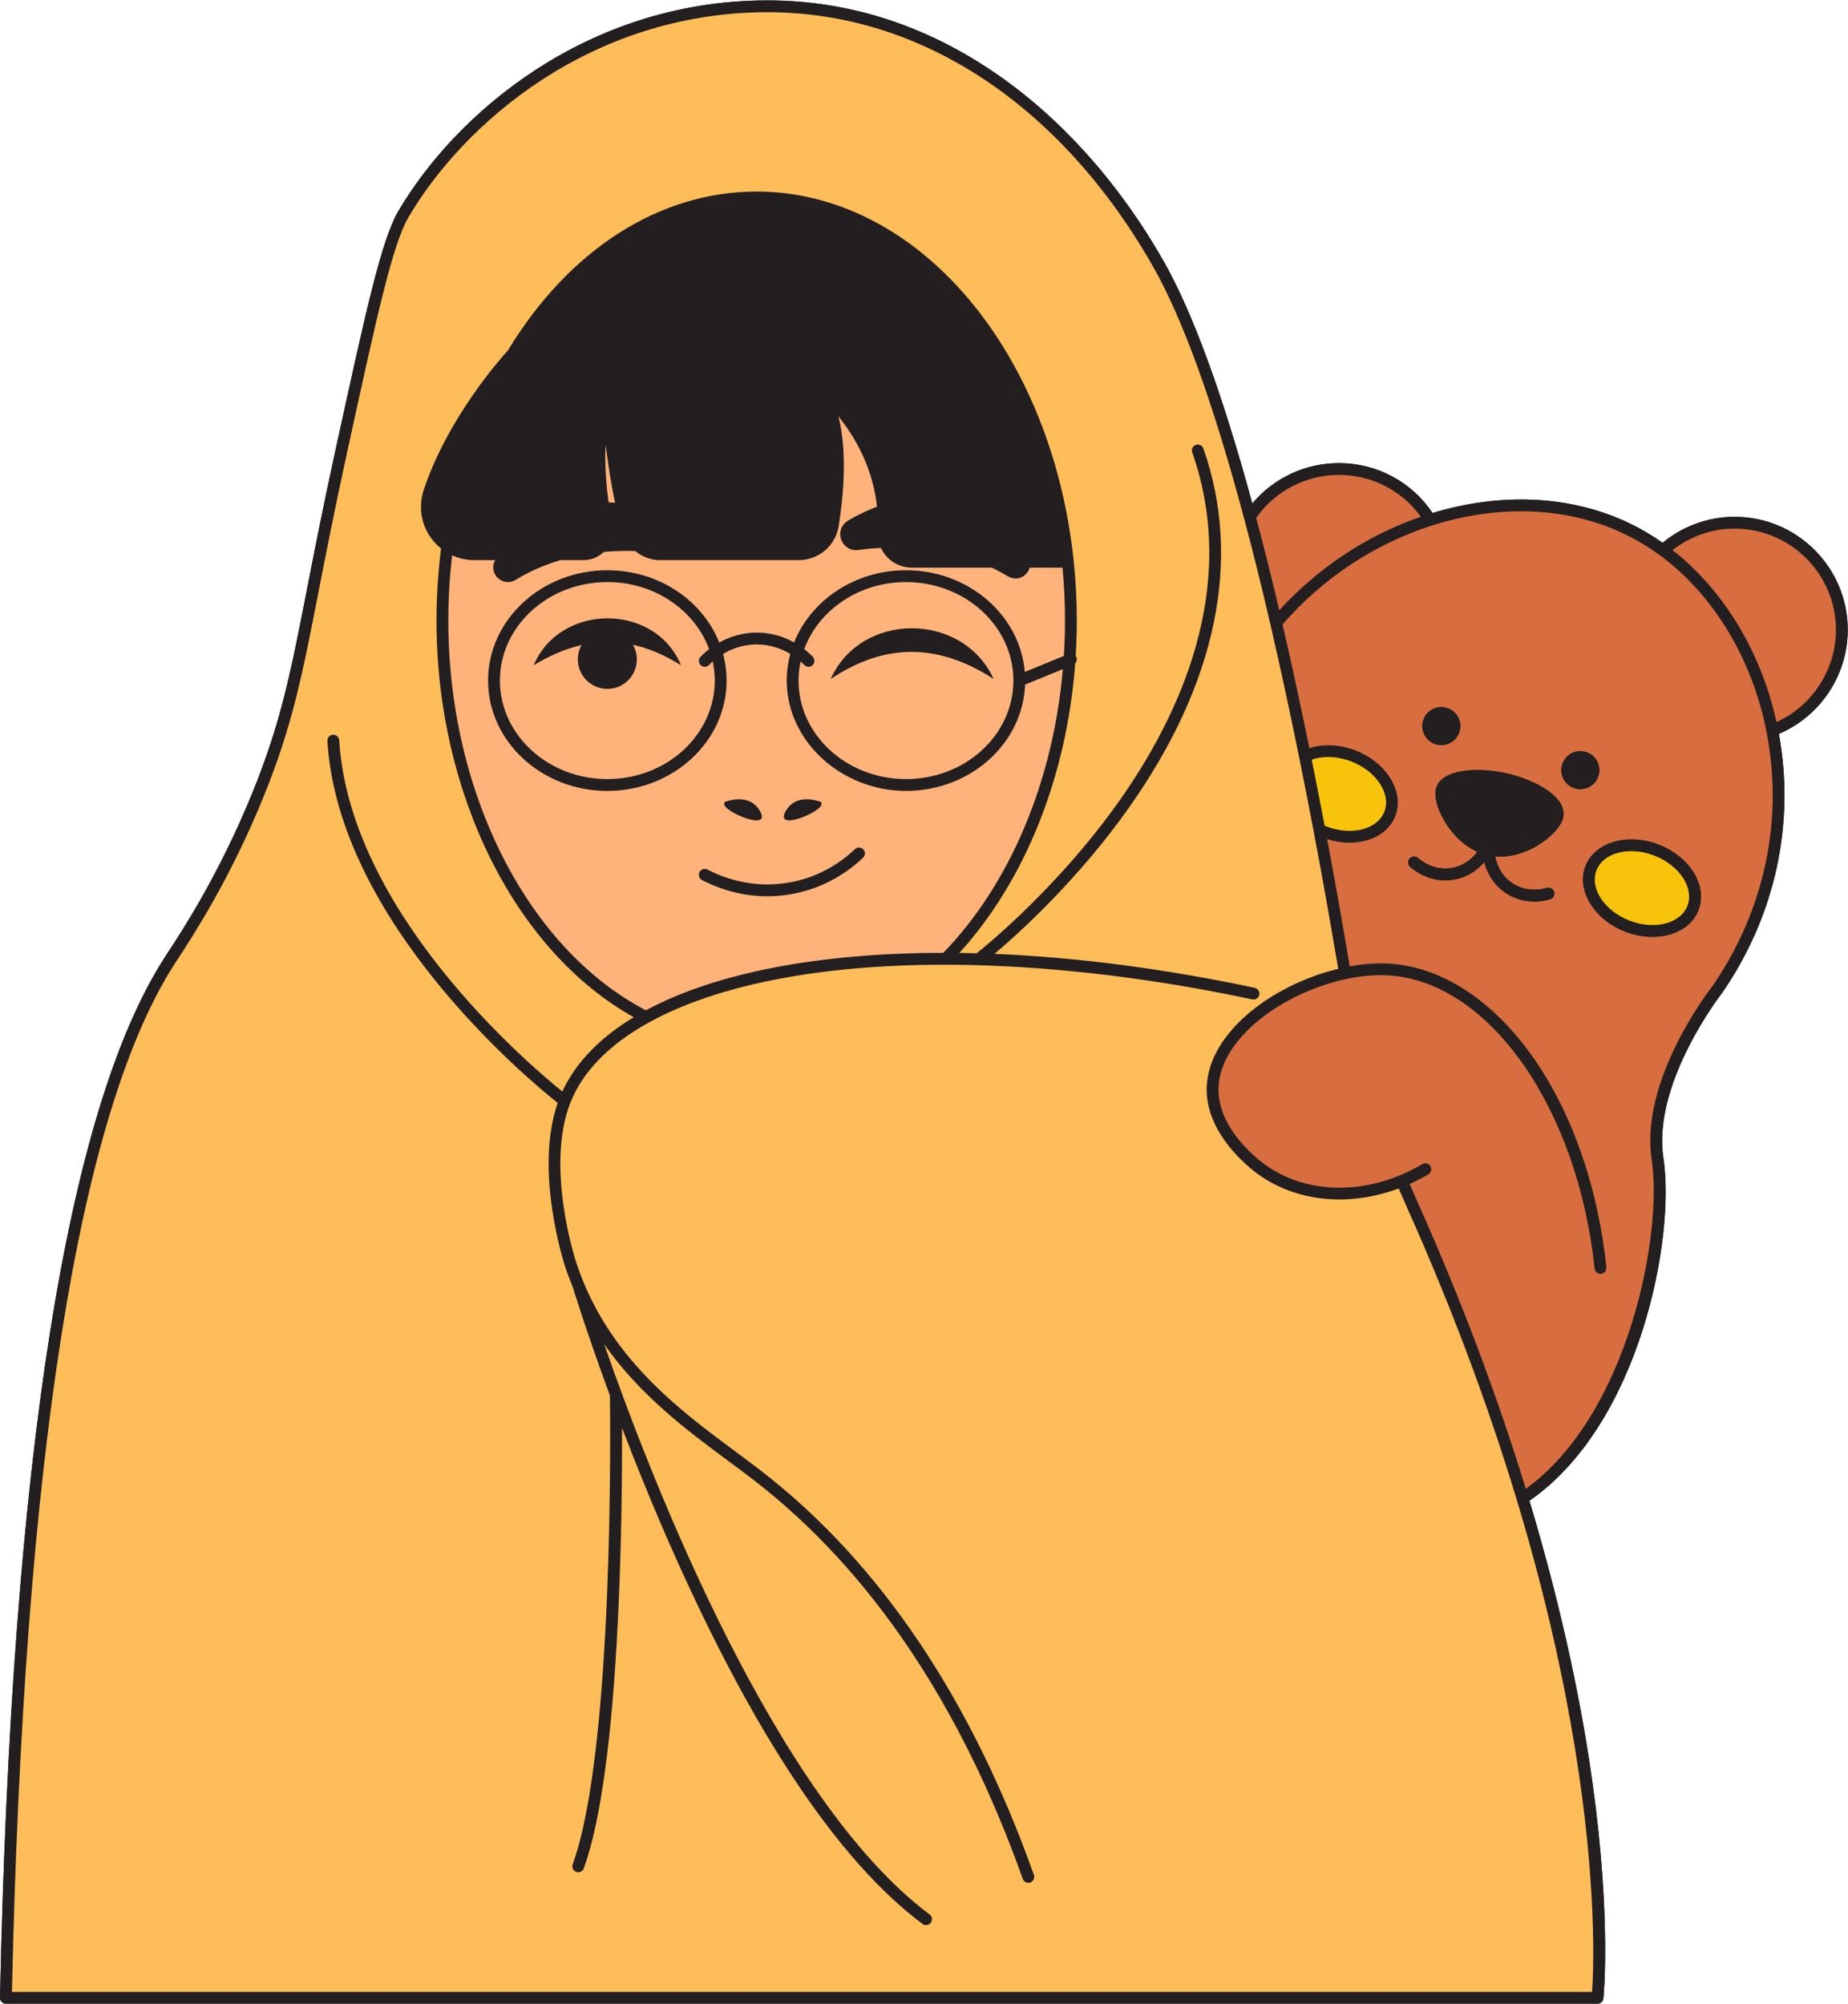 <?xml version="1.0" encoding="UTF-8" standalone="no"?><svg xmlns="http://www.w3.org/2000/svg" xmlns:xlink="http://www.w3.org/1999/xlink" fill="#000000" height="508.5" preserveAspectRatio="xMidYMid meet" version="1" viewBox="-0.0 -0.1 469.0 508.5" width="469" zoomAndPan="magnify"><g id="change1_17"><path d="M468.94,159.75c0-15.82-12.87-28.69-28.7-28.69-6.69,0-13.14,2.33-18.28,6.59-2.69-1.88-5.53-3.57-8.49-4.99-14.68-7-32.35-7.89-49.9-2.57-5.35-7.94-14.15-12.66-23.78-12.66-8.56,0-16.55,3.79-21.97,10.25-7.57-27.85-15.16-48.57-22.56-61.59-11.19-19.65-25.85-36.06-42.4-47.45C234.78,6.19,215.13-.05,194.46,0c-45.8,.16-78.91,28.89-93.35,53.45-4.34,7.39-8.29,25.52-16.17,61.64l-.09,.41c-3.02,13.87-5.12,24.65-6.98,34.16-4.1,21.01-6.58,33.69-13.84,51.51-8.3,20.35-17.42,34.34-21.32,40.32-.38,.58-.71,1.09-.99,1.52C16.97,281.52,2.93,370.3,0,506.89c-.01,.4,.14,.79,.43,1.08,.28,.29,.66,.45,1.07,.45H405.43c.76,0,1.41-.58,1.49-1.34,.02-.19,2.07-19.99-2.76-54.71-2.5-18.03-7.21-42.31-16.01-71.6,28.07-19.44,37.08-66.76,34-87.01-2.9-19.03,14.8-41.76,14.98-41.98l.06-.09c13.39-19.56,18.42-42.79,14.26-65.54,10.51-4.46,17.49-14.9,17.49-26.4Z" fill="#231f20"/></g><g><g id="change1_1"><path d="M318.44,250.6c-23.29-4.95-45.58-7.78-66.05-8.62,6.19-5.24,21.07-18.67,34.03-36.97,22.33-31.52,28.9-63.09,18.98-91.29-.27-.78-1.13-1.2-1.91-.92-.78,.27-1.19,1.13-.92,1.91,12.09,34.4-3.41,67.12-18.55,88.5-15.52,21.92-33.82,36.76-36.16,38.62-1.47-.04-2.94-.07-4.39-.09,16.64-18.27,27.29-44.78,29.4-73.47,.39-.41,.53-1.03,.3-1.6-.05-.11-.11-.21-.17-.3,.18-2.98,.28-5.97,.28-8.93,0-5.09-.26-10.18-.79-15.13h0c-2.66-25.73-12.16-49.39-26.75-66.63-14.83-17.52-33.9-27.17-53.71-27.17-24.61,0-47.61,14.69-63.12,40.32-1.4,1.52-15.14,16.75-21.36,35.35-1.83,5.49-.07,11.37,4.39,14.92-.76,6-1.16,12.16-1.16,18.34,0,43.89,20.01,83.86,50.06,100.61-8.52,5.15-14.71,11.46-18.13,18.86-8.89-7.17-53.98-45.6-56.62-89.15-.05-.82-.77-1.45-1.59-1.4-.83,.05-1.46,.76-1.41,1.59,2.8,46.05,51.33,86.21,58.45,91.86-5.96,17,1.49,40.3,1.81,41.3,.6,1.84,1.27,3.61,1.98,5.34,.16,.53,3.53,11.5,9.46,27.62,.07,4.92,1.15,89.92-9.45,118.96-.28,.78,.12,1.64,.9,1.92,.17,.06,.34,.09,.51,.09,.61,0,1.19-.37,1.41-.98,9.15-25.09,9.79-88.64,9.7-111.79,3.54,9.25,7.75,19.68,12.54,30.51,20.93,47.33,42.37,79.42,63.72,95.38,.27,.2,.59,.3,.9,.3,.46,0,.91-.21,1.2-.6,.5-.67,.36-1.61-.3-2.1-39.24-29.34-70.69-110.54-82.59-144.73,9.15,13.08,21.28,22.07,31.65,29.75,2.35,1.74,4.57,3.39,6.65,5,29.34,22.78,52.19,56.74,67.94,100.94,.22,.61,.79,1,1.41,1,.17,0,.34-.03,.5-.09,.78-.28,1.19-1.14,.91-1.92-15.93-44.75-39.12-79.16-68.92-102.29-2.1-1.64-4.34-3.3-6.7-5.05-14.6-10.82-32.77-24.28-40.57-48.19-.32-.98-7.76-24.25-1.48-40.34,3.14-8.04,9.99-14.97,20.05-20.5,.01-.01,.02-.01,.02-.01,9.56-5.26,22.01-9.25,36.93-11.73,31.89-5.3,73.12-3.2,116.1,5.93,.8,.17,1.61-.34,1.78-1.15s-.35-1.61-1.16-1.78ZM110.4,125.13c6.21-18.58,20.21-33.72,20.77-34.33,.09-.09,.17-.18,.23-.29,14.95-24.78,37.05-39,60.63-39,38.39,0,71.4,38.34,77.3,89.45h-8.51c-.08-.11-.16-.22-.26-.33-.22-.27-.46-.54-.69-.81-.1-.11-.19-.21-.29-.32-.14-.16-.29-.33-.44-.49-.11-.13-.24-.26-.36-.39l-.39-.42c-.13-.14-.26-.27-.39-.4-.13-.14-.26-.27-.39-.4l-.42-.42c-.13-.13-.26-.25-.39-.38-.14-.14-.29-.28-.44-.42l-.39-.36c-.16-.15-.31-.29-.47-.43-.13-.11-.26-.23-.39-.35-.17-.14-.33-.28-.5-.42l-.39-.33c-.17-.14-.34-.28-.52-.42-.13-.11-.26-.21-.4-.32-.18-.14-.35-.27-.53-.41-.14-.1-.28-.21-.42-.31-.18-.13-.36-.26-.55-.39l-.42-.3-.57-.39c-.14-.09-.28-.18-.43-.28-.19-.12-.39-.25-.59-.37-.14-.09-.29-.18-.43-.26-.2-.13-.41-.24-.61-.36-.15-.08-.3-.17-.45-.25-.2-.12-.41-.23-.62-.34-.15-.08-.3-.15-.46-.23-.21-.11-.43-.22-.64-.32-.16-.07-.31-.14-.46-.22-.22-.1-.45-.2-.67-.29-.15-.07-.31-.14-.47-.2-.22-.09-.45-.19-.68-.27-.16-.07-.32-.12-.48-.18-.23-.09-.46-.17-.7-.25-.16-.06-.32-.11-.48-.16-.24-.08-.48-.15-.73-.22-.16-.05-.32-.09-.48-.14-.25-.07-.5-.13-.75-.19-.16-.04-.33-.08-.49-.12-.26-.05-.51-.11-.77-.16-.16-.04-.33-.06-.5-.09-.26-.05-.52-.1-.78-.14-.17-.02-.34-.04-.5-.06-.27-.04-.54-.08-.82-.11-.16,0-.33-.02-.49-.04-.28-.02-.56-.05-.84-.06-.17-.01-.33-.01-.49-.02-.29,0-.58-.03-.88-.03-.15,0-.31,.01-.47,.01-.3,0-.61,0-.92,.01-.12,0-.24,.02-.36,.02-1.06,.06-2.14,.17-3.24,.35-.23,.04-.47,.07-.7,.11-.23,.04-.46,.09-.69,.14-.28,.06-.55,.11-.82,.17-.22,.05-.44,.11-.65,.17-.26,.06-.52,.12-.78,.19-.14-1.16-.33-2.3-.55-3.4-.03-.14-.07-.27-.09-.41-.09-.41-.18-.82-.28-1.23-.04-.17-.09-.34-.14-.52-.09-.36-.18-.72-.28-1.07-.05-.19-.11-.37-.16-.55-.1-.33-.2-.67-.31-1-.06-.19-.13-.37-.19-.56-.11-.31-.21-.63-.32-.93-.07-.2-.14-.38-.21-.57-.12-.3-.23-.59-.34-.88-.08-.19-.16-.37-.23-.56-.12-.28-.24-.57-.36-.84-.08-.19-.16-.37-.24-.55-.13-.27-.25-.54-.38-.8-.08-.18-.17-.36-.25-.53l-.39-.78c-.09-.17-.18-.33-.26-.5-.14-.25-.27-.5-.4-.75-.09-.16-.18-.32-.28-.48-.13-.24-.27-.48-.4-.71-.1-.16-.19-.31-.28-.47-.14-.23-.28-.46-.42-.68-.09-.15-.18-.3-.28-.44-.14-.22-.28-.44-.42-.65-.09-.15-.18-.29-.28-.42-.14-.21-.28-.42-.42-.62-.09-.14-.19-.27-.28-.4-.14-.2-.28-.4-.42-.59-.09-.12-.18-.25-.28-.37-.14-.19-.28-.38-.42-.56-.09-.12-.18-.23-.27-.35-.14-.18-.28-.36-.41-.53-.09-.11-.18-.21-.26-.32-.14-.17-.28-.34-.41-.5-.09-.1-.17-.2-.25-.3-.14-.16-.27-.31-.4-.46-.08-.1-.16-.19-.24-.28-.13-.14-.26-.29-.38-.43-.08-.08-.16-.17-.23-.25-.13-.14-.25-.27-.37-.4-.07-.07-.14-.15-.21-.22-.12-.13-.24-.25-.35-.37-.07-.07-.13-.14-.19-.2l-.34-.34c-.05-.05-.11-.11-.17-.16-.1-.11-.21-.21-.31-.31-.05-.05-.1-.1-.15-.14-.1-.1-.19-.19-.29-.28-.03-.03-.08-.07-.11-.11-.1-.09-.18-.17-.27-.24l-.09-.09c-.08-.07-.15-.13-.22-.19-.03-.02-.06-.05-.08-.07-.07-.06-.12-.11-.18-.16-.02,0-.04-.03-.05-.05-.05-.03-.08-.06-.12-.09-.01-.02-.04-.04-.05-.05-.04-.03-.07-.06-.09-.07,0-.01-.02-.01-.02-.01-.13-.11-.28-.19-.45-.25-.15-.05-.32-.09-.49-.09-.83,0-1.5,.67-1.5,1.5,0,.29,.09,.55,.23,.78v.02c5.49,8.94,4.03,24.62,2.68,33.17-.56,3.57-3.61,6.15-7.24,6.15h-30.28s0-.03,.03-.04c.1-.13,.2-.27,.29-.42,.04-.06,.08-.12,.12-.19,.12-.21,.23-.45,.32-.69,.64-1.88-.07-3.81-1.77-4.8-.53-.32-1.05-.61-1.58-.9-.18-.09-.35-.18-.53-.27-.35-.19-.7-.37-1.05-.55l-.63-.3c-.32-.15-.64-.3-.95-.44-.23-.1-.45-.19-.68-.29-.3-.12-.6-.25-.9-.37-.23-.09-.46-.18-.7-.27-.29-.11-.58-.21-.87-.31-.24-.09-.47-.16-.71-.24-.28-.09-.57-.18-.85-.27-.24-.07-.48-.14-.72-.2-.28-.08-.56-.16-.85-.23-.23-.06-.47-.11-.71-.17-.11-.02-.22-.05-.33-.08,0-.01,0-.02-.01-.03-.05-.24-.1-.47-.15-.71-.03-.12-.05-.23-.08-.35-.05-.23-.1-.47-.15-.71-.03-.12-.05-.24-.08-.37-.04-.23-.09-.46-.14-.69-.02-.13-.05-.27-.08-.4-.04-.23-.09-.46-.13-.7-.03-.13-.05-.26-.08-.4l-.12-.69c-.03-.14-.05-.28-.08-.42-.04-.23-.08-.46-.12-.69-.02-.14-.05-.28-.07-.42-.04-.23-.08-.46-.12-.69-.02-.15-.05-.29-.07-.43-.04-.23-.07-.45-.11-.67-.02-.15-.04-.3-.07-.45-.03-.22-.07-.44-.1-.66-.02-.15-.05-.29-.07-.44-.03-.23-.07-.46-.1-.68-.02-.14-.04-.27-.06-.4-.03-.24-.06-.47-.1-.69-.01-.14-.03-.27-.05-.4-.03-.23-.07-.46-.1-.68-.01-.13-.03-.26-.05-.39l-.09-.66c-.01-.13-.03-.26-.05-.38-.03-.22-.05-.45-.08-.66-.02-.13-.03-.25-.05-.37-.02-.21-.05-.43-.08-.64-.01-.12-.03-.23-.04-.35-.03-.22-.05-.43-.08-.65-.01-.09-.02-.19-.03-.29-.03-.23-.06-.46-.08-.68-.01-.08-.02-.15-.03-.23-.02-.23-.05-.45-.07-.67l-.03-.24c-.02-.21-.05-.42-.07-.63-.01-.07-.01-.15-.02-.22-.03-.21-.05-.42-.07-.62,0-.06-.01-.11-.02-.17-.02-.21-.04-.42-.06-.61,0-.05-.01-.1-.01-.15-.02-.2-.04-.4-.06-.59-.01-.04-.01-.07-.01-.11-.02-.2-.04-.4-.06-.58v-.04c-.02-.2-.04-.4-.06-.58v-.03c-.15-1.56-.22-2.49-.22-2.53-.06-.7-.59-1.28-1.29-1.37-.7-.1-1.38,.31-1.62,.97-.18,.5-.35,1.01-.5,1.53l-.15,.54c-.1,.35-.19,.7-.28,1.05-.05,.22-.09,.43-.14,.65-.08,.33-.15,.65-.21,.99-.05,.23-.09,.47-.13,.7-.05,.32-.11,.64-.16,.97-.03,.24-.06,.49-.1,.73-.04,.33-.08,.65-.12,.97-.02,.25-.05,.5-.07,.75-.03,.33-.06,.65-.08,.98-.02,.25-.04,.51-.05,.76-.02,.33-.04,.66-.06,.98-.01,.26-.02,.51-.02,.76-.01,.33-.02,.66-.03,1v.74c0,.34,0,.67,0,1.01,0,.24,.01,.49,.01,.73l.03,1.02c.01,.23,.02,.47,.03,.7,.01,.35,.03,.71,.05,1.06,0,.21,.02,.42,.04,.63,.02,.39,.05,.77,.08,1.15,.02,.17,.03,.35,.04,.52,.04,.49,.09,.98,.14,1.47,0,.05,.01,.1,.01,.16,.06,.54,.12,1.07,.18,1.59,.02,.14,.03,.28,.05,.42,.04,.34,.08,.68,.13,1.01-2.83,.13-5.59,.68-8.28,1.62h-.01c-.54,.19-1.07,.39-1.59,.61-.02,.01-.03,.01-.04,.02-.52,.21-1.04,.44-1.55,.69-.02,.01-.03,.02-.05,.02-.51,.25-1.03,.51-1.53,.79-.02,0-.03,.02-.04,.02-2.09,1.15-4.13,2.55-6.12,4.22-.02,.01-.03,.03-.05,.04-.46,.39-.91,.78-1.36,1.19-.15,.14-.29,.28-.44,.42-.32,.3-.64,.59-.95,.9-.19,.19-.37,.38-.56,.57-.19,.2-.39,.39-.59,.59h-7.89c-.73,0-1.45-.07-2.15-.22-.08-.01-.16-.03-.24-.04-.01,0-.02,0-.03,0-1.28-.3-2.48-.83-3.56-1.59-3.9-2.7-5.5-7.55-3.99-12.06Zm117.28,10.68c-.92,0-1.84,.01-2.77,.05-.14,.01-.28,.01-.42,.01-2.33,.1-4.7,.32-7.03,.65-.78,.1-1.07-.51-1.13-.7-.07-.19-.23-.84,.45-1.24,.67-.39,1.34-.76,2.01-1.11,0-.01,.01-.01,.02-.01,1.99-1.05,3.95-1.89,5.84-2.51,15.41-5.11,26.79,3.5,33.64,11.64,.07,.08,.11,.16,.14,.27,.08,.28-.09,.56-.3,.71-.26,.2-.5,.16-.65,.1-.01,0-.02,0-.03,0-.05-.02-.09-.05-.11-.06-1.56-.95-3.11-1.79-4.63-2.5-7.46-3.52-15.87-5.29-25.03-5.29Zm16.05,5.15h-12.31c-.28,0-.55-.02-.82-.06-.08-.01-.15-.03-.23-.04-.21-.04-.42-.09-.63-.16-.06-.02-.11-.03-.16-.05-.26-.08-.5-.19-.73-.31-.06-.02-.11-.05-.16-.08-.19-.11-.37-.22-.54-.34-.06-.04-.12-.08-.17-.13-.21-.16-.41-.33-.6-.52l-.03-.03c-.12-.13-.23-.27-.34-.41,.3-.01,.61-.02,.92-.02h.66c1.06,.02,2.11,.05,3.15,.12l.45,.03c1.01,.07,2,.16,2.99,.28,.1,.01,.19,.02,.29,.03,1.03,.13,2.04,.29,3.04,.47,.19,.04,.38,.07,.58,.11,.99,.19,1.97,.39,2.93,.63,.11,.03,.21,.06,.32,.09,.47,.12,.93,.26,1.39,.39Zm-88.3-10.52c.78,.08,1.57,.19,2.36,.34,1.96,.36,3.95,.93,5.96,1.72,2.02,.79,4.05,1.79,6.09,2.99,.66,.39,.53,.99,.45,1.24-.06,.16-.28,.66-.86,.7-.01,.01-.02,0-.03,0-.07,.01-.15,.01-.24-.01-.81-.11-1.64-.19-2.47-.28-.38-.04-.75-.1-1.13-.13-1.21-.11-2.43-.19-3.66-.24-3.27-.13-6.46-.05-9.49,.25-.05,0-.1,.01-.16,.02-2.78,.27-5.5,.73-8.14,1.37-.88,.22-1.75,.45-2.6,.71-4.34,1.27-8.46,3.09-12.23,5.38-.46,.28-.78,.03-.93-.15-.18-.2-.32-.52-.02-.88,.54-.63,1.09-1.27,1.68-1.89,.44-.47,.88-.93,1.32-1.37,.14-.14,.28-.27,.42-.4,.3-.3,.61-.6,.92-.88,.18-.17,.36-.32,.54-.48,.27-.24,.54-.48,.81-.71,.2-.17,.4-.33,.6-.49,.26-.21,.51-.42,.77-.61,.2-.16,.41-.31,.62-.46,.26-.19,.51-.38,.76-.56l.63-.42c.26-.17,.51-.34,.77-.51,.21-.13,.42-.25,.63-.37,.27-.16,.53-.32,.79-.46,.2-.12,.41-.22,.62-.33,.27-.14,.54-.29,.81-.43,.2-.09,.4-.18,.6-.27,.28-.13,.56-.27,.85-.39,.19-.08,.38-.15,.57-.22,.3-.12,.6-.24,.9-.35,.18-.07,.36-.12,.54-.18,.31-.11,.62-.21,.94-.3,.17-.05,.35-.1,.52-.15,.32-.08,.64-.17,.97-.25,.17-.04,.35-.07,.52-.11,.33-.06,.65-.13,.98-.19,.18-.03,.36-.05,.54-.08,.32-.05,.65-.09,.97-.13,.19-.02,.39-.03,.58-.05,.31-.03,.63-.06,.94-.07,.21,0,.43-.02,.65-.02,.34-.01,.68-.02,1.03-.02h0c.75,.01,1.52,.05,2.3,.12Zm-1.81-13.73c0-.44,0-.88,0-1.32v-.68c.02-.67,.04-1.33,.08-2,.08,.61,.16,1.23,.24,1.87,.03,.22,.06,.45,.09,.67,.06,.43,.11,.85,.18,1.28,.03,.27,.07,.53,.11,.8,.06,.4,.12,.81,.18,1.22,.04,.28,.08,.56,.13,.84,.06,.41,.13,.82,.19,1.23,.05,.28,.09,.55,.14,.84,.07,.42,.15,.85,.22,1.28,.05,.26,.09,.52,.14,.77,.09,.5,.18,1,.28,1.5,.03,.18,.07,.36,.1,.54,.13,.66,.26,1.31,.4,1.95-.05-.01-.1-.01-.15-.01-.51-.06-1.01-.1-1.51-.13-.01-.09-.03-.18-.04-.27-.03-.25-.06-.51-.1-.76l-.12-1.02-.09-.81c-.04-.34-.07-.69-.11-1.05-.02-.27-.05-.55-.07-.84-.03-.35-.06-.71-.09-1.08-.02-.28-.04-.57-.06-.85-.02-.37-.04-.75-.06-1.12-.01-.29-.03-.57-.04-.85-.01-.4-.02-.79-.03-1.19-.01-.27-.02-.54-.02-.81Zm85.77,125.01c-31.48,0-57.79,5.05-75.47,14.58-30.02-15.66-50.14-55.24-50.14-98.86,0-5.58,.33-11.16,.96-16.6,.06,.03,.13,.05,.19,.08,.32,.13,.63,.26,.95,.37,.1,.03,.2,.07,.29,.1,.41,.13,.82,.25,1.23,.34,.09,.02,.17,.03,.26,.05,.34,.07,.69,.12,1.05,.17,.12,.01,.23,.02,.35,.04,.44,.04,.87,.06,1.31,.06h5.3s0,.02-.01,.02c-.02,.05-.04,.09-.06,.14-.07,.14-.14,.28-.2,.42l-.06,.21c-.04,.13-.08,.25-.1,.38-.02,.08-.03,.15-.04,.23l-.03,.36c0,.09,0,.17,.01,.25,0,.12,0,.24,.03,.35,.01,.08,.02,.16,.04,.24,.03,.13,.06,.24,.1,.36,.03,.08,.05,.15,.08,.23,.05,.12,.11,.25,.18,.37,.03,.06,.05,.12,.09,.18,.11,.18,.23,.35,.37,.52,.17,.2,.36,.37,.56,.52,.06,.05,.13,.09,.2,.14,.14,.09,.28,.18,.43,.26,.08,.04,.16,.07,.24,.11,.15,.06,.3,.11,.45,.15,.08,.02,.16,.04,.25,.06,.17,.03,.35,.05,.53,.06,.05,0,.1,.01,.15,.01h.05s.07-.01,.11-.01c.16,0,.32-.02,.47-.05,.06-.01,.12-.02,.18-.04,.14-.03,.28-.07,.42-.12,.06-.02,.12-.04,.17-.06,.19-.08,.38-.16,.56-.27,.89-.54,1.8-1.06,2.72-1.54,2.72-1.42,5.61-2.58,8.61-3.48h5.91c1.95,0,3.79-.76,5.16-2.09,.57-.05,1.14-.1,1.71-.13,.26-.02,.53-.03,.8-.04,.45-.02,.9-.04,1.35-.05,.3-.01,.6-.01,.9-.02,.43,0,.86-.01,1.3-.01,.32,0,.64,.01,.96,.02,.33,.01,.66,.01,.99,.02,.04,.04,.09,.08,.14,.11l.3,.24,.42,.3,.33,.21c.14,.09,.29,.17,.44,.25,.11,.06,.23,.12,.34,.18,.15,.08,.31,.15,.47,.21,.11,.05,.23,.11,.35,.15,.16,.06,.33,.12,.49,.17,.12,.04,.24,.08,.36,.11,.17,.05,.35,.09,.53,.13,.11,.03,.22,.06,.34,.08,.2,.03,.4,.06,.6,.08,.1,0,.19,.03,.29,.04,.3,.03,.61,.04,.91,.04h35.09c5.12,0,9.41-3.65,10.2-8.68,1.33-8.37,2.15-19.09-.07-27.82,.24,.3,.49,.62,.75,.95l.24,.33c.17,.23,.35,.46,.52,.7,.1,.14,.21,.29,.31,.43,.16,.22,.31,.44,.47,.67,.11,.16,.22,.33,.32,.49,.15,.22,.31,.45,.46,.68,.11,.18,.22,.36,.33,.54,.15,.23,.29,.46,.44,.7,.11,.19,.22,.39,.33,.59,.14,.24,.28,.48,.42,.73,.12,.2,.23,.41,.34,.62,.13,.25,.27,.5,.4,.75,.11,.22,.22,.44,.33,.67,.12,.26,.25,.52,.38,.78,.1,.23,.21,.46,.31,.7,.12,.27,.24,.54,.36,.82,.1,.24,.2,.48,.3,.73,.11,.28,.22,.56,.33,.85,.1,.25,.19,.5,.28,.76,.1,.29,.21,.58,.3,.88,.09,.26,.17,.53,.26,.79,.09,.31,.18,.61,.27,.92,.08,.27,.15,.55,.22,.82,.09,.32,.17,.64,.24,.96,.07,.28,.13,.56,.2,.85,.07,.32,.13,.65,.2,.98,.05,.29,.1,.58,.15,.88,.06,.34,.11,.68,.16,1.02l.12,.9c.02,.15,.03,.31,.05,.46-.18,.06-.36,.14-.53,.21-.26,.1-.51,.2-.77,.3-.41,.17-.83,.35-1.24,.53-.25,.11-.5,.22-.75,.34-.45,.21-.9,.44-1.36,.67-.21,.11-.43,.21-.65,.33-.67,.35-1.34,.72-2.01,1.12-1.71,1.01-2.42,2.94-1.77,4.81,.66,1.87,2.42,2.95,4.38,2.68,1.05-.15,2.1-.27,3.14-.37,.33-.03,.66-.05,.99-.07,.52-.05,1.04-.08,1.56-.11,0,.02,.02,.03,.02,.05,.16,.33,.33,.64,.52,.95,.04,.05,.07,.1,.11,.16,.2,.3,.41,.58,.64,.86,.04,.03,.07,.07,.11,.11,.25,.28,.5,.54,.78,.78,.01,0,.03,.02,.04,.03,.28,.24,.57,.46,.88,.66,.03,.02,.06,.05,.1,.07,.3,.19,.62,.36,.94,.51,.06,.03,.11,.06,.16,.08,.33,.15,.66,.27,1,.38,.06,.01,.12,.03,.18,.05,.35,.1,.7,.18,1.07,.23,.05,.01,.09,.01,.14,.02,.39,.05,.78,.08,1.17,.08h20.3c.42,.2,.85,.42,1.28,.65,.22,.11,.44,.22,.67,.34,.7,.38,1.4,.78,2.11,1.21,.16,.1,.33,.18,.49,.25,.06,.03,.12,.04,.17,.06,.11,.05,.23,.09,.34,.12,.07,.02,.14,.03,.21,.04,.1,.02,.21,.05,.31,.06,.07,.01,.14,.01,.22,.01,.07,.01,.14,.02,.22,.02,.02,0,.05-.01,.07-.01,.11,0,.21-.01,.32-.02l.24-.03c.11-.02,.22-.05,.32-.08,.08-.02,.15-.04,.23-.06,.11-.04,.23-.1,.34-.15,.06-.03,.12-.05,.18-.08,.17-.09,.34-.2,.5-.32,.16-.12,.31-.26,.45-.4,.05-.05,.08-.1,.13-.15,.09-.1,.17-.2,.25-.31,.04-.06,.08-.12,.11-.18,.07-.11,.14-.22,.19-.33,.03-.06,.06-.12,.08-.18,.06-.12,.1-.25,.14-.38,.01-.03,.02-.05,.03-.08h8.33c.42,4.43,.63,8.96,.63,13.48,0,2.95-.1,5.95-.28,8.92l-9.91,4.07c-1.22-14.42-14.27-25.81-30.16-25.81-13.01,0-24.13,7.64-28.4,18.32-2.28-1.28-5.24-2.36-8.83-2.48-4.17-.14-7.6,1.08-10.16,2.5-4.26-10.69-15.38-18.34-28.4-18.34-16.69,0-30.27,12.57-30.27,28s13.58,28,30.27,28,30.26-12.56,30.26-28c0-2.33-.31-4.59-.9-6.76,2.21-1.32,5.29-2.53,9.1-2.4,3.29,.11,5.98,1.21,7.96,2.4-.58,2.17-.9,4.43-.9,6.76,0,15.44,13.58,28,30.27,28s29.65-12.01,30.23-26.98l9.57-3.93c-2.43,28.44-13.4,54.54-30.34,72.01Zm-33.11-75.13c-.48-.51-1.22-1.21-2.18-1.95,3.64-9.88,13.84-17.02,25.83-17.02,15.03,0,27.25,11.21,27.26,24.99h0c0,13.8-12.23,25.01-27.26,25.01s-27.27-11.21-27.27-25c0-1.66,.18-3.28,.52-4.85,.41,.36,.72,.67,.93,.89,.29,.31,.69,.46,1.08,.46s.75-.13,1.04-.41c.6-.57,.62-1.52,.05-2.12Zm-28.44,2.12c.59,.57,1.54,.55,2.12-.05,.21-.22,.52-.53,.92-.89,.34,1.57,.52,3.2,.52,4.85,0,13.79-12.23,25-27.26,25s-27.27-11.21-27.27-25,12.23-25,27.27-25c11.99,0,22.19,7.15,25.83,17.03-1.03,.79-1.77,1.5-2.19,1.94-.57,.6-.54,1.55,.06,2.12Z" fill="#231f20"/></g><g id="change1_2"><path d="M208.47,203.49v.57c-.19,2.02-11.94,6.88-9.11,1.77,2.83-5.11,9.11-2.34,9.11-2.34Z" fill="#231f20"/></g><g id="change1_3"><path d="M183.82,204.06v-.57s6.28-2.77,9.11,2.34c2.83,5.11-8.92,.25-9.11-1.77Z" fill="#231f20"/></g><g id="change1_4"><path d="M252.17,172.21c-13.99-9.04-27.41-9.28-41.34,0,7.71-17.23,33.54-17.08,41.34,0Z" fill="#231f20"/></g><g id="change1_5"><path d="M160.63,163.53c.63,1.1,.99,2.36,.99,3.71,0,4.14-3.35,7.49-7.48,7.49s-7.49-3.35-7.49-7.49c0-1.32,.35-2.56,.95-3.64-3.99,.91-8.02,2.63-12.17,5.14,6.71-15.83,30.79-15.95,37.41,0-4.15-2.6-8.2-4.32-12.21-5.21Z" fill="#231f20"/></g><g id="change1_6"><path d="M219.04,217.57c-3.48,3.32-9.42,7.61-17.9,9.2-2.22,.41-4.35,.59-6.37,.59-7.47,0-13.38-2.42-16.61-4.12-.73-.38-1.01-1.29-.63-2.02,.39-.74,1.29-1.02,2.03-.63,3.75,1.97,11.47,5.01,21.03,3.23,7.76-1.45,13.19-5.38,16.38-8.42,.6-.57,1.55-.55,2.12,.05s.55,1.55-.05,2.12Z" fill="#231f20"/></g><g id="change1_7"><path d="M468.94,159.75c0-15.82-12.87-28.69-28.7-28.69-6.69,0-13.14,2.33-18.28,6.59-2.69-1.88-5.53-3.57-8.49-4.99-14.68-7-32.35-7.89-49.9-2.57-5.35-7.94-14.15-12.66-23.78-12.66-8.56,0-16.55,3.79-21.97,10.25-7.57-27.85-15.16-48.57-22.56-61.59-11.19-19.65-25.85-36.06-42.4-47.45C234.78,6.19,215.13-.05,194.46,0c-45.8,.16-78.91,28.89-93.35,53.45-4.34,7.39-8.29,25.52-16.17,61.64l-.09,.41c-3.02,13.87-5.12,24.65-6.98,34.16-4.1,21.01-6.58,33.69-13.84,51.51-8.3,20.35-17.42,34.34-21.32,40.32-.38,.58-.71,1.09-.99,1.52C16.97,281.52,2.93,370.3,0,506.89c-.01,.4,.14,.79,.43,1.08,.28,.29,.66,.45,1.07,.45H405.43c.76,0,1.41-.58,1.49-1.34,.02-.19,2.07-19.99-2.76-54.71-2.5-18.03-7.21-42.31-16.01-71.6,28.07-19.44,37.08-66.76,34-87.01-2.9-19.03,14.8-41.76,14.98-41.98l.06-.09c13.39-19.56,18.42-42.79,14.26-65.54,10.51-4.46,17.49-14.9,17.49-26.4Zm-129.15-39.32c8.33,0,15.97,3.94,20.8,10.62-13.61,4.69-25.95,12.84-35.93,23.73-1.93-8.22-3.9-16.1-5.86-23.46,4.81-6.83,12.6-10.89,20.99-10.89Zm64.26,384.99H3.03c2.99-135.15,16.86-222.89,41.22-260.79,.27-.42,.6-.92,.98-1.5,3.94-6.05,13.17-20.21,21.58-40.83,7.37-18.09,9.87-30.88,14-52.07,1.86-9.49,3.96-20.26,6.97-34.09l.09-.42c7.81-35.8,11.73-53.78,15.83-60.75C117.74,31.09,149.94,3.16,194.47,3h.36c38.81,0,74.45,23.52,97.82,64.58,7.54,13.25,15.3,34.72,23.07,63.83,2.24,8.36,4.48,17.4,6.67,26.87,2.42,10.4,4.88,21.79,7.32,33.83h0c1.13,5.55,2.29,11.48,3.66,18.66,2.11,11.11,4.21,22.88,6.25,35-8.6,2.07-17.26,6.37-23.6,12.05-6.17,5.53-9.54,11.74-9.77,17.94-.43,11.75,10.73,20.46,12.97,22.09,9.84,7.14,23.22,8.35,35.75,3.66,.61,1.44,1.2,2.79,1.79,4.11,50.97,113.66,48.03,188.99,47.29,199.8Zm-71.15-312.71c2.93-1.05,6.62-.9,10.1,.46,6.36,2.5,10.09,8.21,8.33,12.74-.84,2.12-2.77,3.69-5.46,4.42-2.84,.77-6.14,.52-9.3-.72-.13-.05-.27-.11-.4-.16-1.21-6.35-2.26-11.72-3.27-16.74Zm101.84,57.25c-1.13,1.44-18.61,24.16-15.56,44.26,2.88,18.86-5.9,64.68-31.95,83.53-6.72-21.91-15.7-46.52-27.73-73.35-.58-1.29-1.15-2.62-1.75-4.03,1.6-.72,3.19-1.52,4.74-2.44,.72-.43,.95-1.35,.53-2.06-.42-.71-1.34-.95-2.06-.53-13.41,7.95-29.1,7.98-39.98,.08-2.03-1.47-12.1-9.32-11.73-19.55,.24-6.79,4.91-12.35,8.77-15.81,9.18-8.23,23.48-13.4,34.79-12.59,25.33,1.84,47.63,33.82,51.88,74.37,.08,.77,.73,1.34,1.49,1.34h.16c.82-.09,1.42-.83,1.34-1.65-2.2-20.91-9.06-40.19-19.32-54.29-10.01-13.75-22.56-21.83-35.34-22.76-3.31-.24-6.86,.01-10.47,.67-1.87-11.14-3.8-21.98-5.74-32.29,1.89,.59,3.8,.91,5.67,.91,1.44,0,2.85-.18,4.18-.55,3.62-.98,6.27-3.19,7.46-6.21,.43-1.1,.63-2.24,.63-3.4,0-5.23-4.18-10.69-10.66-13.23-3.99-1.56-8.26-1.75-11.79-.61-2.27-11.14-4.56-21.69-6.81-31.41,10.32-11.8,23.4-20.47,37.89-25.08,17.18-5.47,34.51-4.73,48.79,2.09,3.15,1.51,6.18,3.32,8.99,5.38h.01c6.8,4.97,12.67,11.54,17.3,19.17,4.63,7.64,8.01,16.35,9.83,25.6,4.41,22.32-.41,45.21-13.56,64.44Zm16.11-66.81c-3.91-17.81-13.42-33.52-26.39-43.64,4.51-3.51,10.04-5.45,15.78-5.45,14.17,0,25.7,11.53,25.7,25.69,0,10.09-6,19.28-15.09,23.4Z" fill="#231f20"/></g><g id="change2_1"><path d="M351.33,205.91c-.84,2.12-2.77,3.69-5.46,4.42-2.84,.77-6.14,.52-9.3-.72-.13-.05-.27-.11-.4-.16-1.21-6.35-2.26-11.72-3.27-16.74,2.93-1.05,6.62-.9,10.1,.46,6.36,2.5,10.09,8.21,8.33,12.74Z" fill="#f8c40b"/></g><g id="change3_1"><path d="M360.59,131.05c-13.61,4.69-25.95,12.84-35.93,23.73-1.93-8.22-3.9-16.1-5.86-23.46,4.81-6.83,12.6-10.89,20.99-10.89s15.97,3.94,20.8,10.62Z" fill="#d86d3f"/></g><g id="change3_2"><path d="M465.94,159.75c0,10.09-6,19.28-15.09,23.4-3.91-17.81-13.42-33.52-26.39-43.64,4.51-3.51,10.04-5.45,15.78-5.45,14.17,0,25.7,11.53,25.7,25.69Z" fill="#d86d3f"/></g><g id="change3_3"><path d="M448.3,185.52c-1.82-9.25-5.2-17.96-9.83-25.6-4.63-7.63-10.5-14.2-17.3-19.17h-.01c-2.81-2.06-5.84-3.87-8.99-5.38-14.28-6.82-31.61-7.56-48.79-2.09-14.49,4.61-27.57,13.28-37.89,25.08,2.25,9.72,4.54,20.27,6.81,31.41,3.53-1.14,7.8-.95,11.79,.61,6.48,2.54,10.66,8,10.66,13.23,0,1.16-.2,2.3-.63,3.4-1.19,3.02-3.84,5.23-7.46,6.21-1.33,.37-2.74,.55-4.18,.55-1.87,0-3.78-.32-5.67-.91,1.94,10.31,3.87,21.15,5.74,32.29,3.61-.66,7.16-.91,10.47-.67,12.78,.93,25.33,9.01,35.34,22.76,10.26,14.1,17.12,33.38,19.32,54.29,.08,.82-.52,1.56-1.34,1.65h-.16c-.76,0-1.41-.57-1.49-1.34-4.25-40.55-26.55-72.53-51.88-74.37-11.31-.81-25.61,4.36-34.79,12.59-3.86,3.46-8.53,9.02-8.77,15.81-.37,10.23,9.7,18.08,11.73,19.55,10.88,7.9,26.57,7.87,39.98-.08,.72-.42,1.64-.18,2.06,.53,.42,.71,.19,1.63-.53,2.06-1.55,.92-3.14,1.72-4.74,2.44,.6,1.41,1.17,2.74,1.75,4.03,12.03,26.83,21.01,51.44,27.73,73.35,26.05-18.85,34.83-64.67,31.95-83.53-3.05-20.1,14.43-42.82,15.56-44.26,13.15-19.23,17.97-42.12,13.56-64.44Zm-82.52-6.18c2.66,0,4.82,2.16,4.82,4.82s-2.16,4.82-4.82,4.82-4.82-2.16-4.82-4.82,2.16-4.82,4.82-4.82Zm30.93,28.04c-.49,2.23-3.14,5.1-6.58,7.14-1.92,1.14-5.38,2.78-9.41,2.78-.41,0-.83-.03-1.25-.07,.28,1.55,1.17,4.52,4.02,6.58,4,2.92,8.54,1.6,9.04,1.44,.8-.25,1.64,.19,1.89,.98,.25,.79-.19,1.63-.98,1.88-.51,.16-2.03,.58-4.04,.58-2.21,0-5.01-.51-7.68-2.45-3.19-2.32-4.49-5.43-5.02-7.58-1.42,1.67-3.81,3.69-7.4,4.41-.87,.18-1.72,.26-2.52,.26-4.84,0-8.2-2.8-8.91-3.45-.61-.55-.66-1.5-.1-2.12,.56-.61,1.51-.66,2.12-.1,.39,.36,3.96,3.45,8.82,2.47,3.24-.65,5.25-2.75,6.22-4.06-3.79-1.69-6.31-4.73-7.59-6.62-2.26-3.31-3.44-7.03-2.94-9.26,1.1-4.96,10.02-5.79,17.86-4.05,7.83,1.74,15.56,6.27,14.45,11.24Zm-.46-12.02c0-2.67,2.16-4.82,4.82-4.82s4.82,2.15,4.82,4.82-2.16,4.81-4.82,4.81-4.82-2.15-4.82-4.81Zm34.79,35.54c-1.19,3.03-3.83,5.23-7.46,6.22-1.33,.36-2.74,.54-4.19,.54-2.3,0-4.69-.45-7-1.36-7.9-3.09-12.39-10.55-10.01-16.62,2.38-6.07,10.74-8.5,18.64-5.4,3.76,1.47,6.87,3.95,8.77,7,1.99,3.18,2.43,6.6,1.25,9.62Z" fill="#d86d3f"/></g><g id="change4_1"><path d="M356.76,305.62c-.59-1.32-1.18-2.67-1.79-4.11-12.53,4.69-25.91,3.48-35.75-3.66-2.24-1.63-13.4-10.34-12.97-22.09,.23-6.2,3.6-12.41,9.77-17.94,6.34-5.68,15-9.98,23.6-12.05-2.04-12.12-4.14-23.89-6.25-35-1.37-7.18-2.53-13.11-3.66-18.65h0c-2.44-12.05-4.9-23.44-7.32-33.84-2.19-9.47-4.43-18.51-6.67-26.87-7.77-29.11-15.53-50.58-23.07-63.83C269.28,26.52,233.64,3,194.83,3h-.36c-44.53,.16-76.73,28.09-90.77,51.97-4.1,6.97-8.02,24.95-15.83,60.75l-.09,.42c-3.01,13.83-5.11,24.6-6.97,34.09-4.13,21.19-6.63,33.98-14,52.07-8.41,20.62-17.64,34.78-21.58,40.83-.38,.58-.71,1.08-.98,1.5C19.89,282.53,6.02,370.27,3.03,505.42H404.05c.74-10.81,3.68-86.14-47.29-199.8Zm-95.28,172.01c-.16,.06-.33,.09-.5,.09-.62,0-1.19-.39-1.41-1-15.75-44.2-38.6-78.16-67.94-100.94-2.08-1.61-4.3-3.26-6.65-5-10.37-7.68-22.5-16.67-31.65-29.75,11.9,34.19,43.35,115.39,82.59,144.73,.66,.49,.8,1.43,.3,2.1-.29,.39-.74,.6-1.2,.6-.31,0-.63-.1-.9-.3-21.35-15.96-42.79-48.05-63.72-95.38-4.79-10.83-9-21.26-12.54-30.51,.09,23.15-.55,86.7-9.7,111.79-.22,.61-.8,.98-1.41,.98-.17,0-.34-.03-.51-.09-.78-.28-1.18-1.14-.9-1.92,10.6-29.04,9.52-114.04,9.45-118.96-5.93-16.12-9.3-27.09-9.46-27.62-.71-1.73-1.38-3.5-1.98-5.34-.32-1-7.77-24.3-1.81-41.3-7.12-5.65-55.65-45.81-58.45-91.86-.05-.83,.58-1.54,1.41-1.59,.82-.05,1.54,.58,1.59,1.4,2.64,43.55,47.73,81.98,56.62,89.15,3.42-7.4,9.61-13.71,18.13-18.86-30.05-16.75-50.06-56.72-50.06-100.61,0-6.18,.4-12.34,1.16-18.34-4.46-3.55-6.22-9.43-4.39-14.92,6.22-18.6,19.96-33.83,21.36-35.35,15.51-25.63,38.51-40.32,63.12-40.32,19.81,0,38.88,9.65,53.71,27.17,14.59,17.24,24.09,40.9,26.75,66.62h0c.53,4.96,.79,10.05,.79,15.14,0,2.96-.1,5.95-.28,8.93,.06,.09,.12,.19,.17,.3,.23,.57,.09,1.19-.3,1.6-2.11,28.69-12.76,55.2-29.4,73.47,1.45,.02,2.92,.05,4.39,.09,2.34-1.86,20.64-16.7,36.16-38.62,15.14-21.38,30.64-54.1,18.55-88.5-.27-.78,.14-1.64,.92-1.91,.78-.28,1.64,.14,1.91,.92,9.92,28.2,3.35,59.77-18.98,91.29-12.96,18.3-27.84,31.73-34.03,36.97,20.47,.84,42.76,3.67,66.05,8.62,.81,.17,1.33,.97,1.16,1.78s-.98,1.32-1.78,1.15c-42.98-9.13-84.21-11.23-116.1-5.93-14.92,2.48-27.37,6.47-36.93,11.73,0,0-.01,0-.02,.01-10.06,5.53-16.91,12.46-20.05,20.5-6.28,16.09,1.16,39.36,1.48,40.34,7.8,23.91,25.97,37.37,40.57,48.19,2.36,1.75,4.6,3.41,6.7,5.05,29.8,23.13,52.99,57.54,68.92,102.29,.28,.78-.13,1.64-.91,1.92Z" fill="#ffbd59"/></g><g id="change5_1"><path d="M156.11,127.5s-.1-.01-.15-.01c-.51-.06-1.01-.1-1.51-.13-.01-.09-.03-.18-.04-.27-.03-.25-.06-.51-.1-.76l-.12-1.02-.09-.81c-.04-.34-.07-.69-.11-1.05-.02-.27-.05-.55-.07-.84-.03-.35-.06-.71-.09-1.08-.02-.28-.04-.57-.06-.85-.02-.37-.04-.75-.06-1.12-.01-.29-.03-.57-.04-.85-.01-.4-.02-.79-.03-1.19-.01-.27-.02-.54-.02-.81,0-.44,0-.88,0-1.32v-.68c.02-.67,.04-1.33,.08-2,.08,.61,.16,1.23,.24,1.87,.03,.22,.06,.45,.09,.67,.06,.43,.11,.85,.18,1.28,.03,.27,.07,.53,.11,.8,.06,.4,.12,.81,.18,1.22,.04,.28,.08,.56,.13,.84,.06,.41,.13,.82,.19,1.23,.05,.28,.09,.55,.14,.84,.07,.42,.15,.85,.22,1.28,.05,.26,.09,.52,.14,.77,.09,.5,.18,1,.28,1.5,.03,.18,.07,.36,.1,.54,.13,.66,.26,1.31,.4,1.95Z" fill="#ffb37b"/></g><g id="change5_2"><path d="M180.88,167.77c-.4,.36-.71,.67-.92,.89-.58,.6-1.53,.62-2.12,.05-.6-.57-.63-1.52-.06-2.12,.42-.44,1.16-1.15,2.19-1.94-3.64-9.88-13.84-17.03-25.83-17.03-15.04,0-27.27,11.22-27.27,25s12.23,25,27.27,25,27.26-11.21,27.26-25c0-1.65-.18-3.28-.52-4.85Zm-19.26-.53c0,4.14-3.35,7.49-7.48,7.49s-7.49-3.35-7.49-7.49c0-1.32,.35-2.56,.95-3.64-3.99,.91-8.02,2.63-12.17,5.14,6.71-15.83,30.79-15.95,37.41,0-4.15-2.6-8.2-4.32-12.21-5.21,.63,1.1,.99,2.36,.99,3.71Z" fill="#ffb37b"/></g><g id="change5_3"><path d="M229.93,147.62c-11.99,0-22.19,7.14-25.83,17.02,.96,.74,1.7,1.44,2.18,1.95,.57,.6,.55,1.55-.05,2.12-.29,.28-.67,.41-1.04,.41-.39,0-.79-.15-1.08-.46-.21-.22-.52-.53-.93-.89-.34,1.57-.52,3.19-.52,4.85,0,13.79,12.23,25,27.27,25s27.26-11.21,27.26-25h0c0-13.79-12.23-25-27.26-25Zm-19.1,24.59c7.71-17.23,33.54-17.08,41.34,0-13.99-9.04-27.41-9.28-41.34,0Z" fill="#ffb37b"/></g><g id="change5_4"><path d="M154.14,144.62c13.02,0,24.14,7.65,28.4,18.34,2.56-1.42,5.99-2.64,10.16-2.5,3.59,.12,6.55,1.2,8.83,2.48,4.27-10.68,15.39-18.32,28.4-18.32,15.89,0,28.94,11.39,30.16,25.81l9.91-4.07c.18-2.97,.28-5.97,.28-8.92,0-4.52-.21-9.05-.63-13.48h-8.33s-.02,.05-.03,.08c-.04,.13-.08,.26-.14,.38-.02,.06-.05,.12-.08,.18-.05,.11-.12,.22-.19,.33-.03,.06-.07,.12-.11,.18-.08,.11-.16,.21-.25,.31-.05,.05-.08,.1-.13,.15-.14,.14-.29,.28-.45,.4-.16,.12-.33,.23-.5,.32-.06,.03-.12,.05-.18,.08-.11,.05-.23,.11-.34,.15-.08,.02-.15,.04-.23,.06-.1,.03-.21,.06-.32,.08l-.24,.03c-.11,.01-.21,.02-.32,.02-.02,0-.05,.01-.07,.01-.08,0-.15-.01-.22-.02-.08,0-.15,0-.22-.01-.1-.01-.21-.04-.31-.06-.07-.01-.14-.02-.21-.04-.11-.03-.23-.07-.34-.12-.05-.02-.11-.03-.17-.06-.16-.07-.33-.15-.49-.25-.71-.43-1.41-.83-2.11-1.21-.23-.12-.45-.23-.67-.34-.43-.23-.86-.45-1.28-.65h-20.3c-.39,0-.78-.03-1.17-.08-.05-.01-.09-.01-.14-.02-.37-.05-.72-.13-1.07-.23-.06-.02-.12-.04-.18-.05-.34-.11-.67-.23-1-.38-.05-.02-.1-.05-.16-.08-.32-.15-.64-.32-.94-.51-.04-.02-.07-.05-.1-.07-.31-.2-.6-.42-.88-.66-.01-.01-.03-.02-.04-.03-.28-.24-.53-.5-.78-.78-.04-.04-.07-.08-.11-.11-.23-.28-.44-.56-.64-.86-.04-.06-.07-.11-.11-.16-.19-.31-.36-.62-.52-.95,0-.02-.01-.03-.02-.05-.52,.03-1.04,.06-1.56,.11-.33,.02-.66,.04-.99,.07-1.04,.1-2.09,.22-3.14,.37-1.96,.27-3.72-.81-4.38-2.68-.65-1.87,.06-3.8,1.77-4.81,.67-.4,1.34-.77,2.01-1.12,.22-.12,.44-.22,.65-.33,.46-.23,.91-.46,1.36-.67,.25-.12,.5-.23,.75-.34,.41-.18,.83-.36,1.24-.53,.26-.1,.51-.2,.77-.3,.17-.07,.35-.15,.53-.21-.02-.15-.03-.31-.05-.46l-.12-.9c-.05-.34-.1-.68-.16-1.02-.05-.3-.1-.59-.15-.88-.07-.33-.13-.66-.2-.98-.07-.29-.13-.57-.2-.85-.07-.32-.15-.64-.24-.96-.07-.27-.14-.55-.22-.82-.09-.31-.18-.61-.27-.92-.09-.26-.17-.53-.26-.79-.09-.3-.2-.59-.3-.88-.09-.26-.18-.51-.28-.76-.11-.29-.22-.57-.33-.85-.1-.25-.2-.49-.3-.73-.12-.28-.24-.55-.36-.82-.1-.24-.21-.47-.31-.7-.13-.26-.26-.52-.38-.78-.11-.23-.22-.45-.33-.67-.13-.25-.27-.5-.4-.75-.11-.21-.22-.42-.34-.62-.14-.25-.28-.49-.42-.73-.11-.2-.22-.4-.33-.59-.15-.24-.29-.47-.44-.7-.11-.18-.22-.36-.33-.54-.15-.23-.31-.46-.46-.68-.1-.16-.21-.33-.32-.49-.16-.23-.31-.45-.47-.67-.1-.14-.21-.29-.31-.43-.17-.24-.35-.47-.52-.7l-.24-.33c-.26-.33-.51-.65-.75-.95,2.22,8.73,1.4,19.45,.07,27.82-.79,5.03-5.08,8.68-10.2,8.68h-35.09c-.3,0-.61-.01-.91-.04-.1-.01-.19-.03-.29-.04-.2-.02-.4-.05-.6-.08-.12-.02-.23-.05-.34-.08-.18-.04-.36-.08-.53-.13-.12-.03-.24-.07-.36-.11-.16-.05-.33-.11-.49-.17-.12-.04-.24-.1-.35-.15-.16-.06-.32-.13-.47-.21-.11-.06-.23-.12-.34-.18-.15-.08-.3-.16-.44-.25l-.33-.21-.42-.3-.3-.24s-.1-.07-.14-.11c-.33-.01-.66-.01-.99-.02-.32,0-.64-.02-.96-.02-.44,0-.87,.01-1.3,.01-.3,0-.6,0-.9,.02-.45,.01-.9,.03-1.35,.05-.27,.01-.54,.02-.8,.04-.57,.03-1.14,.08-1.71,.13-1.37,1.33-3.21,2.09-5.16,2.09h-5.91c-3,.9-5.89,2.06-8.61,3.48-.92,.48-1.83,1-2.72,1.54-.18,.11-.37,.19-.56,.27-.05,.02-.11,.04-.17,.06-.14,.05-.28,.09-.42,.12-.06,.02-.12,.03-.18,.04-.15,.03-.31,.05-.47,.05-.04,0-.08,.01-.11,.01h-.05s-.1-.01-.15-.01c-.18,0-.36-.03-.53-.06-.09-.02-.17-.04-.25-.06-.15-.04-.3-.09-.45-.15-.08-.04-.16-.07-.24-.11-.15-.08-.29-.17-.43-.26-.07-.05-.14-.09-.2-.14-.2-.15-.39-.32-.56-.52-.14-.17-.26-.34-.37-.52-.04-.06-.06-.12-.09-.18-.07-.12-.13-.25-.18-.37-.03-.08-.05-.15-.08-.23-.04-.12-.07-.23-.1-.36-.02-.08-.03-.16-.04-.24-.02-.11-.03-.23-.03-.35-.01-.08-.01-.16-.01-.25l.03-.36c.01-.08,.02-.15,.04-.23,.02-.13,.06-.25,.1-.38l.06-.21c.06-.14,.13-.28,.2-.42,.02-.05,.04-.09,.06-.14,.01,0,.01-.01,.01-.02h-5.3c-.44,0-.87-.02-1.31-.06-.12-.02-.23-.03-.35-.04-.36-.05-.71-.1-1.05-.17-.09-.02-.17-.03-.26-.05-.41-.09-.82-.21-1.23-.34-.09-.03-.19-.07-.29-.1-.32-.11-.63-.24-.95-.37-.06-.03-.13-.05-.19-.08-.63,5.44-.96,11.02-.96,16.6,0,43.62,20.12,83.2,50.14,98.86,17.68-9.53,43.99-14.57,75.47-14.58,16.94-17.47,27.91-43.57,30.34-72.01l-9.57,3.93c-.58,14.97-13.91,26.98-30.23,26.98s-30.27-12.56-30.27-28c0-2.33,.32-4.59,.9-6.76-1.98-1.19-4.67-2.29-7.96-2.4-3.81-.13-6.89,1.08-9.1,2.4,.59,2.17,.9,4.43,.9,6.76,0,15.44-13.58,28-30.26,28s-30.27-12.56-30.27-28,13.58-28,30.27-28Zm45.22,61.21c2.83-5.11,9.11-2.34,9.11-2.34v.57c-.19,2.02-11.94,6.88-9.11,1.77Zm-15.54-2.34s6.28-2.77,9.11,2.34c2.83,5.11-8.92,.25-9.11-1.77v-.57Zm-6.29,17.73c.39-.74,1.29-1.02,2.03-.63,3.75,1.97,11.47,5.01,21.03,3.23,7.76-1.45,13.19-5.38,16.38-8.42,.6-.57,1.55-.55,2.12,.05s.55,1.55-.05,2.12c-3.48,3.32-9.42,7.61-17.9,9.2-2.22,.41-4.35,.59-6.37,.59-7.47,0-13.38-2.42-16.61-4.12-.73-.38-1.01-1.29-.63-2.02Z" fill="#ffb37b"/></g><g id="change1_8"><path d="M170.29,136.73c-.06,.16-.28,.66-.86,.7-.01,.01-.02,0-.03,0-.07,.01-.15,.01-.24-.01-.81-.11-1.64-.19-2.47-.28-.38-.04-.75-.1-1.13-.13-1.21-.11-2.43-.19-3.66-.24-3.27-.13-6.46-.05-9.49,.25-.05,0-.1,.01-.16,.02-2.78,.27-5.5,.73-8.14,1.37-.88,.22-1.75,.45-2.6,.71-4.34,1.27-8.46,3.09-12.23,5.38-.46,.28-.78,.03-.93-.15-.18-.2-.32-.52-.02-.88,.54-.63,1.09-1.27,1.68-1.89,.44-.47,.88-.93,1.32-1.37,.14-.14,.28-.27,.42-.4,.3-.3,.61-.6,.92-.88,.18-.17,.36-.32,.54-.48,.27-.24,.54-.48,.81-.71,.2-.17,.4-.33,.6-.49,.26-.21,.51-.42,.77-.61,.2-.16,.41-.31,.62-.46,.26-.19,.51-.38,.76-.56l.63-.42c.26-.17,.51-.34,.77-.51,.21-.13,.42-.25,.63-.37,.27-.16,.53-.32,.79-.46,.2-.12,.41-.22,.62-.33,.27-.14,.54-.29,.81-.43,.2-.09,.4-.18,.6-.27,.28-.13,.56-.27,.85-.39,.19-.08,.38-.15,.57-.22,.3-.12,.6-.24,.9-.35,.18-.07,.36-.12,.54-.18,.31-.11,.62-.21,.94-.3,.17-.05,.35-.1,.52-.15,.32-.08,.64-.17,.97-.25,.17-.04,.35-.07,.52-.11,.33-.06,.65-.13,.98-.19,.18-.03,.36-.05,.54-.08,.32-.05,.65-.09,.97-.13,.19-.02,.39-.03,.58-.05,.31-.03,.63-.06,.94-.07,.21,0,.43-.02,.65-.02,.34-.01,.68-.02,1.03-.02h0c.75,.01,1.52,.05,2.3,.12,.78,.08,1.57,.19,2.36,.34,1.96,.36,3.95,.93,5.96,1.72,2.02,.79,4.05,1.79,6.09,2.99,.66,.39,.53,.99,.45,1.24Z" fill="#231f20"/></g><g id="change1_9"><path d="M258.13,143.57c-.26,.2-.5,.16-.65,.1-.01,0-.02,0-.03,0-.05-.02-.09-.05-.11-.06-1.56-.95-3.11-1.79-4.63-2.5-7.46-3.52-15.87-5.29-25.03-5.29-.92,0-1.84,.01-2.77,.05-.14,.01-.28,.01-.42,.01-2.33,.1-4.7,.32-7.03,.65-.78,.1-1.07-.51-1.13-.7-.07-.19-.23-.84,.45-1.24,.67-.39,1.34-.76,2.01-1.11,0-.01,.01-.01,.02-.01,1.99-1.05,3.95-1.89,5.84-2.51,15.41-5.11,26.79,3.5,33.64,11.64,.07,.08,.11,.16,.14,.27,.08,.28-.09,.56-.3,.71Z" fill="#231f20"/></g><g id="change1_10"><path d="M243.73,140.96h-12.31c-.28,0-.55-.02-.82-.06-.08-.01-.15-.03-.23-.04-.21-.04-.42-.09-.63-.16-.06-.02-.11-.03-.16-.05-.26-.08-.5-.19-.73-.31-.06-.02-.11-.05-.16-.08-.19-.11-.37-.22-.54-.34-.06-.04-.12-.08-.17-.13-.21-.16-.41-.33-.6-.52l-.03-.03c-.12-.13-.23-.27-.34-.41,.3-.01,.61-.02,.92-.02h.66c1.06,.02,2.11,.05,3.15,.12l.45,.03c1.01,.07,2,.16,2.99,.28,.1,.01,.19,.02,.29,.03,1.03,.13,2.04,.29,3.04,.47,.19,.04,.38,.07,.58,.11,.99,.19,1.97,.39,2.93,.63,.11,.03,.21,.06,.32,.09,.47,.12,.93,.26,1.39,.39Z" fill="#231f20"/></g><g id="change1_11"><path d="M269.33,140.96h-8.51c-.08-.11-.16-.22-.26-.33-.22-.27-.46-.54-.69-.81-.1-.11-.19-.21-.29-.32-.14-.16-.29-.33-.44-.49-.11-.13-.24-.26-.36-.39l-.39-.42c-.13-.14-.26-.27-.39-.4-.13-.14-.26-.27-.39-.4l-.42-.42c-.13-.13-.26-.25-.39-.38-.14-.14-.29-.28-.44-.42l-.39-.36c-.16-.15-.31-.29-.47-.43-.13-.11-.26-.23-.39-.35-.17-.14-.33-.28-.5-.42l-.39-.33c-.17-.14-.34-.28-.52-.42-.13-.11-.26-.21-.4-.32-.18-.14-.35-.27-.53-.41-.14-.1-.28-.21-.42-.31-.18-.13-.36-.26-.55-.39l-.42-.3-.57-.39c-.14-.09-.28-.18-.43-.28-.19-.12-.39-.25-.59-.37-.14-.09-.29-.18-.43-.26-.2-.13-.41-.24-.61-.36-.15-.08-.3-.17-.45-.25-.2-.12-.41-.23-.62-.34-.15-.08-.3-.15-.46-.23-.21-.11-.43-.22-.64-.32-.16-.07-.31-.14-.46-.22-.22-.1-.45-.2-.67-.29-.15-.07-.31-.14-.47-.2-.22-.09-.45-.19-.68-.27-.16-.07-.32-.12-.48-.18-.23-.09-.46-.17-.7-.25-.16-.06-.32-.11-.48-.16-.24-.08-.48-.15-.73-.22-.16-.05-.32-.09-.48-.14-.25-.07-.5-.13-.75-.19-.16-.04-.33-.08-.49-.12-.26-.05-.51-.11-.77-.16-.16-.04-.33-.06-.5-.09-.26-.05-.52-.1-.78-.14-.17-.02-.34-.04-.5-.06-.27-.04-.54-.08-.82-.11-.16,0-.33-.02-.49-.04-.28-.02-.56-.05-.84-.06-.17-.01-.33-.01-.49-.02-.29,0-.58-.03-.88-.03-.15,0-.31,.01-.47,.01-.3,0-.61,0-.92,.01-.12,0-.24,.02-.36,.02-1.06,.06-2.14,.17-3.24,.35-.23,.04-.47,.07-.7,.11-.23,.04-.46,.09-.69,.14-.28,.06-.55,.11-.82,.17-.22,.05-.44,.11-.65,.17-.26,.06-.52,.12-.78,.19-.14-1.16-.33-2.3-.55-3.4-.03-.14-.07-.27-.09-.41-.09-.41-.18-.82-.28-1.23-.04-.17-.09-.34-.14-.52-.09-.36-.18-.72-.28-1.07-.05-.19-.11-.37-.16-.55-.1-.33-.2-.67-.31-1-.06-.19-.13-.37-.19-.56-.11-.31-.21-.63-.32-.93-.07-.2-.14-.38-.21-.57-.12-.3-.23-.59-.34-.88-.08-.19-.16-.37-.23-.56-.12-.28-.24-.57-.36-.84-.08-.19-.16-.37-.24-.55-.13-.27-.25-.54-.38-.8-.08-.18-.17-.36-.25-.53l-.39-.78c-.09-.17-.18-.33-.26-.5-.14-.25-.27-.5-.4-.75-.09-.16-.18-.32-.28-.48-.13-.24-.27-.48-.4-.71-.1-.16-.19-.31-.28-.47-.14-.23-.28-.46-.42-.68-.09-.15-.18-.3-.28-.44-.14-.22-.28-.44-.42-.65-.09-.15-.18-.29-.28-.42-.14-.21-.28-.42-.42-.62-.09-.14-.19-.27-.28-.4-.14-.2-.28-.4-.42-.59-.09-.12-.18-.25-.28-.37-.14-.19-.28-.38-.42-.56-.09-.12-.18-.23-.27-.35-.14-.18-.28-.36-.41-.53-.09-.11-.18-.21-.26-.32-.14-.17-.28-.34-.41-.5-.09-.1-.17-.2-.25-.3-.14-.16-.27-.31-.4-.46-.08-.1-.16-.19-.24-.28-.13-.14-.26-.29-.38-.43-.08-.08-.16-.17-.23-.25-.13-.14-.25-.27-.37-.4-.07-.07-.14-.15-.21-.22-.12-.13-.24-.25-.35-.37-.07-.07-.13-.14-.19-.2l-.34-.34c-.05-.05-.11-.11-.17-.16-.1-.11-.21-.21-.31-.31-.05-.05-.1-.1-.15-.14-.1-.1-.19-.19-.29-.28-.03-.03-.08-.07-.11-.11-.1-.09-.18-.17-.27-.24l-.09-.09c-.08-.07-.15-.13-.22-.19-.03-.02-.06-.05-.08-.07-.07-.06-.12-.11-.18-.16-.02,0-.04-.03-.05-.05-.05-.03-.08-.06-.12-.09-.01-.02-.04-.04-.05-.05-.04-.03-.07-.06-.09-.07,0-.01-.02-.01-.02-.01-.13-.11-.28-.19-.45-.25-.15-.05-.32-.09-.49-.09-.83,0-1.5,.67-1.5,1.5,0,.29,.09,.55,.23,.78v.02c5.49,8.94,4.03,24.62,2.68,33.17-.56,3.57-3.61,6.15-7.24,6.15h-30.28s0-.03,.03-.04c.1-.13,.2-.27,.29-.42,.04-.06,.08-.12,.12-.19,.12-.21,.23-.45,.32-.69,.64-1.88-.07-3.81-1.77-4.8-.53-.32-1.05-.61-1.58-.9-.18-.09-.35-.18-.53-.27-.35-.19-.7-.37-1.05-.55l-.63-.3c-.32-.15-.64-.3-.95-.44-.23-.1-.45-.19-.68-.29-.3-.12-.6-.25-.9-.37-.23-.09-.46-.18-.7-.27-.29-.11-.58-.21-.87-.31-.24-.09-.47-.16-.71-.24-.28-.09-.57-.18-.85-.27-.24-.07-.48-.14-.72-.2-.28-.08-.56-.16-.85-.23-.23-.06-.47-.11-.71-.17-.11-.02-.22-.05-.33-.08,0-.01,0-.02-.01-.03-.05-.24-.1-.47-.15-.71-.03-.12-.05-.23-.08-.35-.05-.23-.1-.47-.15-.71-.03-.12-.05-.24-.08-.37-.04-.23-.09-.46-.14-.69-.02-.13-.05-.27-.08-.4-.04-.23-.09-.46-.13-.7-.03-.13-.05-.26-.08-.4l-.12-.69c-.03-.14-.05-.28-.08-.42-.04-.23-.08-.46-.12-.69-.02-.14-.05-.28-.07-.42-.04-.23-.08-.46-.12-.69-.02-.15-.05-.29-.07-.43-.04-.23-.07-.45-.11-.67-.02-.15-.04-.3-.07-.45-.03-.22-.07-.44-.1-.66-.02-.15-.05-.29-.07-.44-.03-.23-.07-.46-.1-.68-.02-.14-.04-.27-.06-.4-.03-.24-.06-.47-.1-.69-.01-.14-.03-.27-.05-.4-.03-.23-.07-.46-.1-.68-.01-.13-.03-.26-.05-.39l-.09-.66c-.01-.13-.03-.26-.05-.38-.03-.22-.05-.45-.08-.66-.02-.13-.03-.25-.05-.37-.02-.21-.05-.43-.08-.64-.01-.12-.03-.23-.04-.35-.03-.22-.05-.43-.08-.65-.01-.09-.02-.19-.03-.29-.03-.23-.06-.46-.08-.68-.01-.08-.02-.15-.03-.23-.02-.23-.05-.45-.07-.67l-.03-.24c-.02-.21-.05-.42-.07-.63-.01-.07-.01-.15-.02-.22-.03-.21-.05-.42-.07-.62,0-.06-.01-.11-.02-.17-.02-.21-.04-.42-.06-.61,0-.05-.01-.1-.01-.15-.02-.2-.04-.4-.06-.59-.01-.04-.01-.07-.01-.11-.02-.2-.04-.4-.06-.58v-.04c-.02-.2-.04-.4-.06-.58v-.03c-.15-1.56-.22-2.49-.22-2.53-.06-.7-.59-1.28-1.29-1.37-.7-.1-1.38,.31-1.62,.97-.18,.5-.35,1.01-.5,1.53l-.15,.54c-.1,.35-.19,.7-.28,1.05-.05,.22-.09,.43-.14,.65-.08,.33-.15,.65-.21,.99-.05,.23-.09,.47-.13,.7-.05,.32-.11,.64-.16,.97-.03,.24-.06,.49-.1,.73-.04,.33-.08,.65-.12,.97-.02,.25-.05,.5-.07,.75-.03,.33-.06,.65-.08,.98-.02,.25-.04,.51-.05,.76-.02,.33-.04,.66-.06,.98-.01,.26-.02,.51-.02,.76-.01,.33-.02,.66-.03,1v.74c0,.34,0,.67,0,1.01,0,.24,.01,.49,.01,.73l.03,1.02c.01,.23,.02,.47,.03,.7,.01,.35,.03,.71,.05,1.06,0,.21,.02,.42,.04,.63,.02,.39,.05,.77,.08,1.15,.02,.17,.03,.35,.04,.52,.04,.49,.09,.98,.14,1.47,0,.05,.01,.1,.01,.16,.06,.54,.12,1.07,.18,1.59,.02,.14,.03,.28,.05,.42,.04,.34,.08,.68,.13,1.01-2.83,.13-5.59,.68-8.28,1.62h-.01c-.54,.19-1.07,.39-1.59,.61-.02,.01-.03,.01-.04,.02-.52,.21-1.04,.44-1.55,.69-.02,.01-.03,.02-.05,.02-.51,.25-1.03,.51-1.53,.79-.02,0-.03,.02-.04,.02-2.09,1.15-4.13,2.55-6.12,4.22-.02,.01-.03,.03-.05,.04-.46,.39-.91,.78-1.36,1.19-.15,.14-.29,.28-.44,.42-.32,.3-.64,.59-.95,.9-.19,.19-.37,.38-.56,.57-.19,.2-.39,.39-.59,.59h-7.89c-.73,0-1.45-.07-2.15-.22-.08-.01-.16-.03-.24-.04-.01,0-.02,0-.03,0-1.28-.3-2.48-.83-3.56-1.59-3.9-2.7-5.5-7.55-3.99-12.06,6.21-18.58,20.21-33.72,20.77-34.33,.09-.09,.17-.18,.23-.29,14.95-24.78,37.05-39,60.63-39,38.39,0,71.4,38.34,77.3,89.45Z" fill="#231f20"/></g><g id="change1_12"><path d="M382.26,196.14c-7.84-1.74-16.76-.91-17.86,4.05-.5,2.23,.68,5.95,2.94,9.26,1.28,1.89,3.8,4.93,7.59,6.62-.97,1.31-2.98,3.41-6.22,4.06-4.86,.98-8.43-2.11-8.82-2.47-.61-.56-1.56-.51-2.12,.1-.56,.62-.51,1.57,.1,2.12,.71,.65,4.07,3.45,8.91,3.45,.8,0,1.65-.08,2.52-.26,3.59-.72,5.98-2.74,7.4-4.41,.53,2.15,1.83,5.26,5.02,7.58,2.67,1.94,5.47,2.45,7.68,2.45,2.01,0,3.53-.42,4.04-.58,.79-.25,1.23-1.09,.98-1.88-.25-.79-1.09-1.23-1.89-.98-.5,.16-5.04,1.48-9.04-1.44-2.85-2.06-3.74-5.03-4.02-6.58,.42,.04,.84,.07,1.25,.07,4.03,0,7.49-1.64,9.41-2.78,3.44-2.04,6.09-4.91,6.58-7.14,1.11-4.97-6.62-9.5-14.45-11.24Zm11.53,10.59c-.23,1.02-1.99,3.31-5.2,5.21-2,1.19-6.01,3.05-10.31,2.09-7.59-1.69-11.49-10.79-10.96-13.19,.3-1.34,3.2-2.54,7.66-2.54,1.94,0,4.18,.23,6.62,.77,8.08,1.8,12.61,5.74,12.19,7.66Z" fill="#231f20"/></g><g id="change1_13"><path d="M393.79,206.73c-.23,1.02-1.99,3.31-5.2,5.21-2,1.19-6.01,3.05-10.31,2.09-7.59-1.69-11.49-10.79-10.96-13.19,.3-1.34,3.2-2.54,7.66-2.54,1.94,0,4.18,.23,6.62,.77,8.08,1.8,12.61,5.74,12.19,7.66Z" fill="#231f20"/></g><g id="change1_14"><path d="M405.89,195.36c0,2.66-2.16,4.81-4.82,4.81s-4.82-2.15-4.82-4.81,2.16-4.82,4.82-4.82,4.82,2.15,4.82,4.82Z" fill="#231f20"/></g><g id="change1_15"><circle cx="365.78" cy="184.16" fill="#231f20" r="4.82" transform="rotate(-80.78 365.797 184.156)"/></g><g id="change1_16"><path d="M429.79,221.28c-1.9-3.05-5.01-5.53-8.77-7-7.9-3.1-16.26-.67-18.64,5.4-2.38,6.07,2.11,13.53,10.01,16.62,2.31,.91,4.7,1.36,7,1.36,1.45,0,2.86-.18,4.19-.54,3.63-.99,6.27-3.19,7.46-6.22,1.18-3.02,.74-6.44-1.25-9.62Zm-1.55,8.53c-.83,2.12-2.76,3.68-5.45,4.42-2.84,.77-6.15,.52-9.3-.72-6.36-2.49-10.09-8.21-8.32-12.74,1.22-3.1,4.71-4.86,8.82-4.86,1.9,0,3.93,.38,5.94,1.16,3.15,1.24,5.75,3.3,7.31,5.8,1.48,2.36,1.83,4.82,1,6.94Z" fill="#231f20"/></g><g id="change2_2"><path d="M428.24,229.81c-.83,2.12-2.76,3.68-5.45,4.42-2.84,.77-6.15,.52-9.3-.72-6.36-2.49-10.09-8.21-8.32-12.74,1.22-3.1,4.71-4.86,8.82-4.86,1.9,0,3.93,.38,5.94,1.16,3.15,1.24,5.75,3.3,7.31,5.8,1.48,2.36,1.83,4.82,1,6.94Z" fill="#f8c40b"/></g></g></svg>
